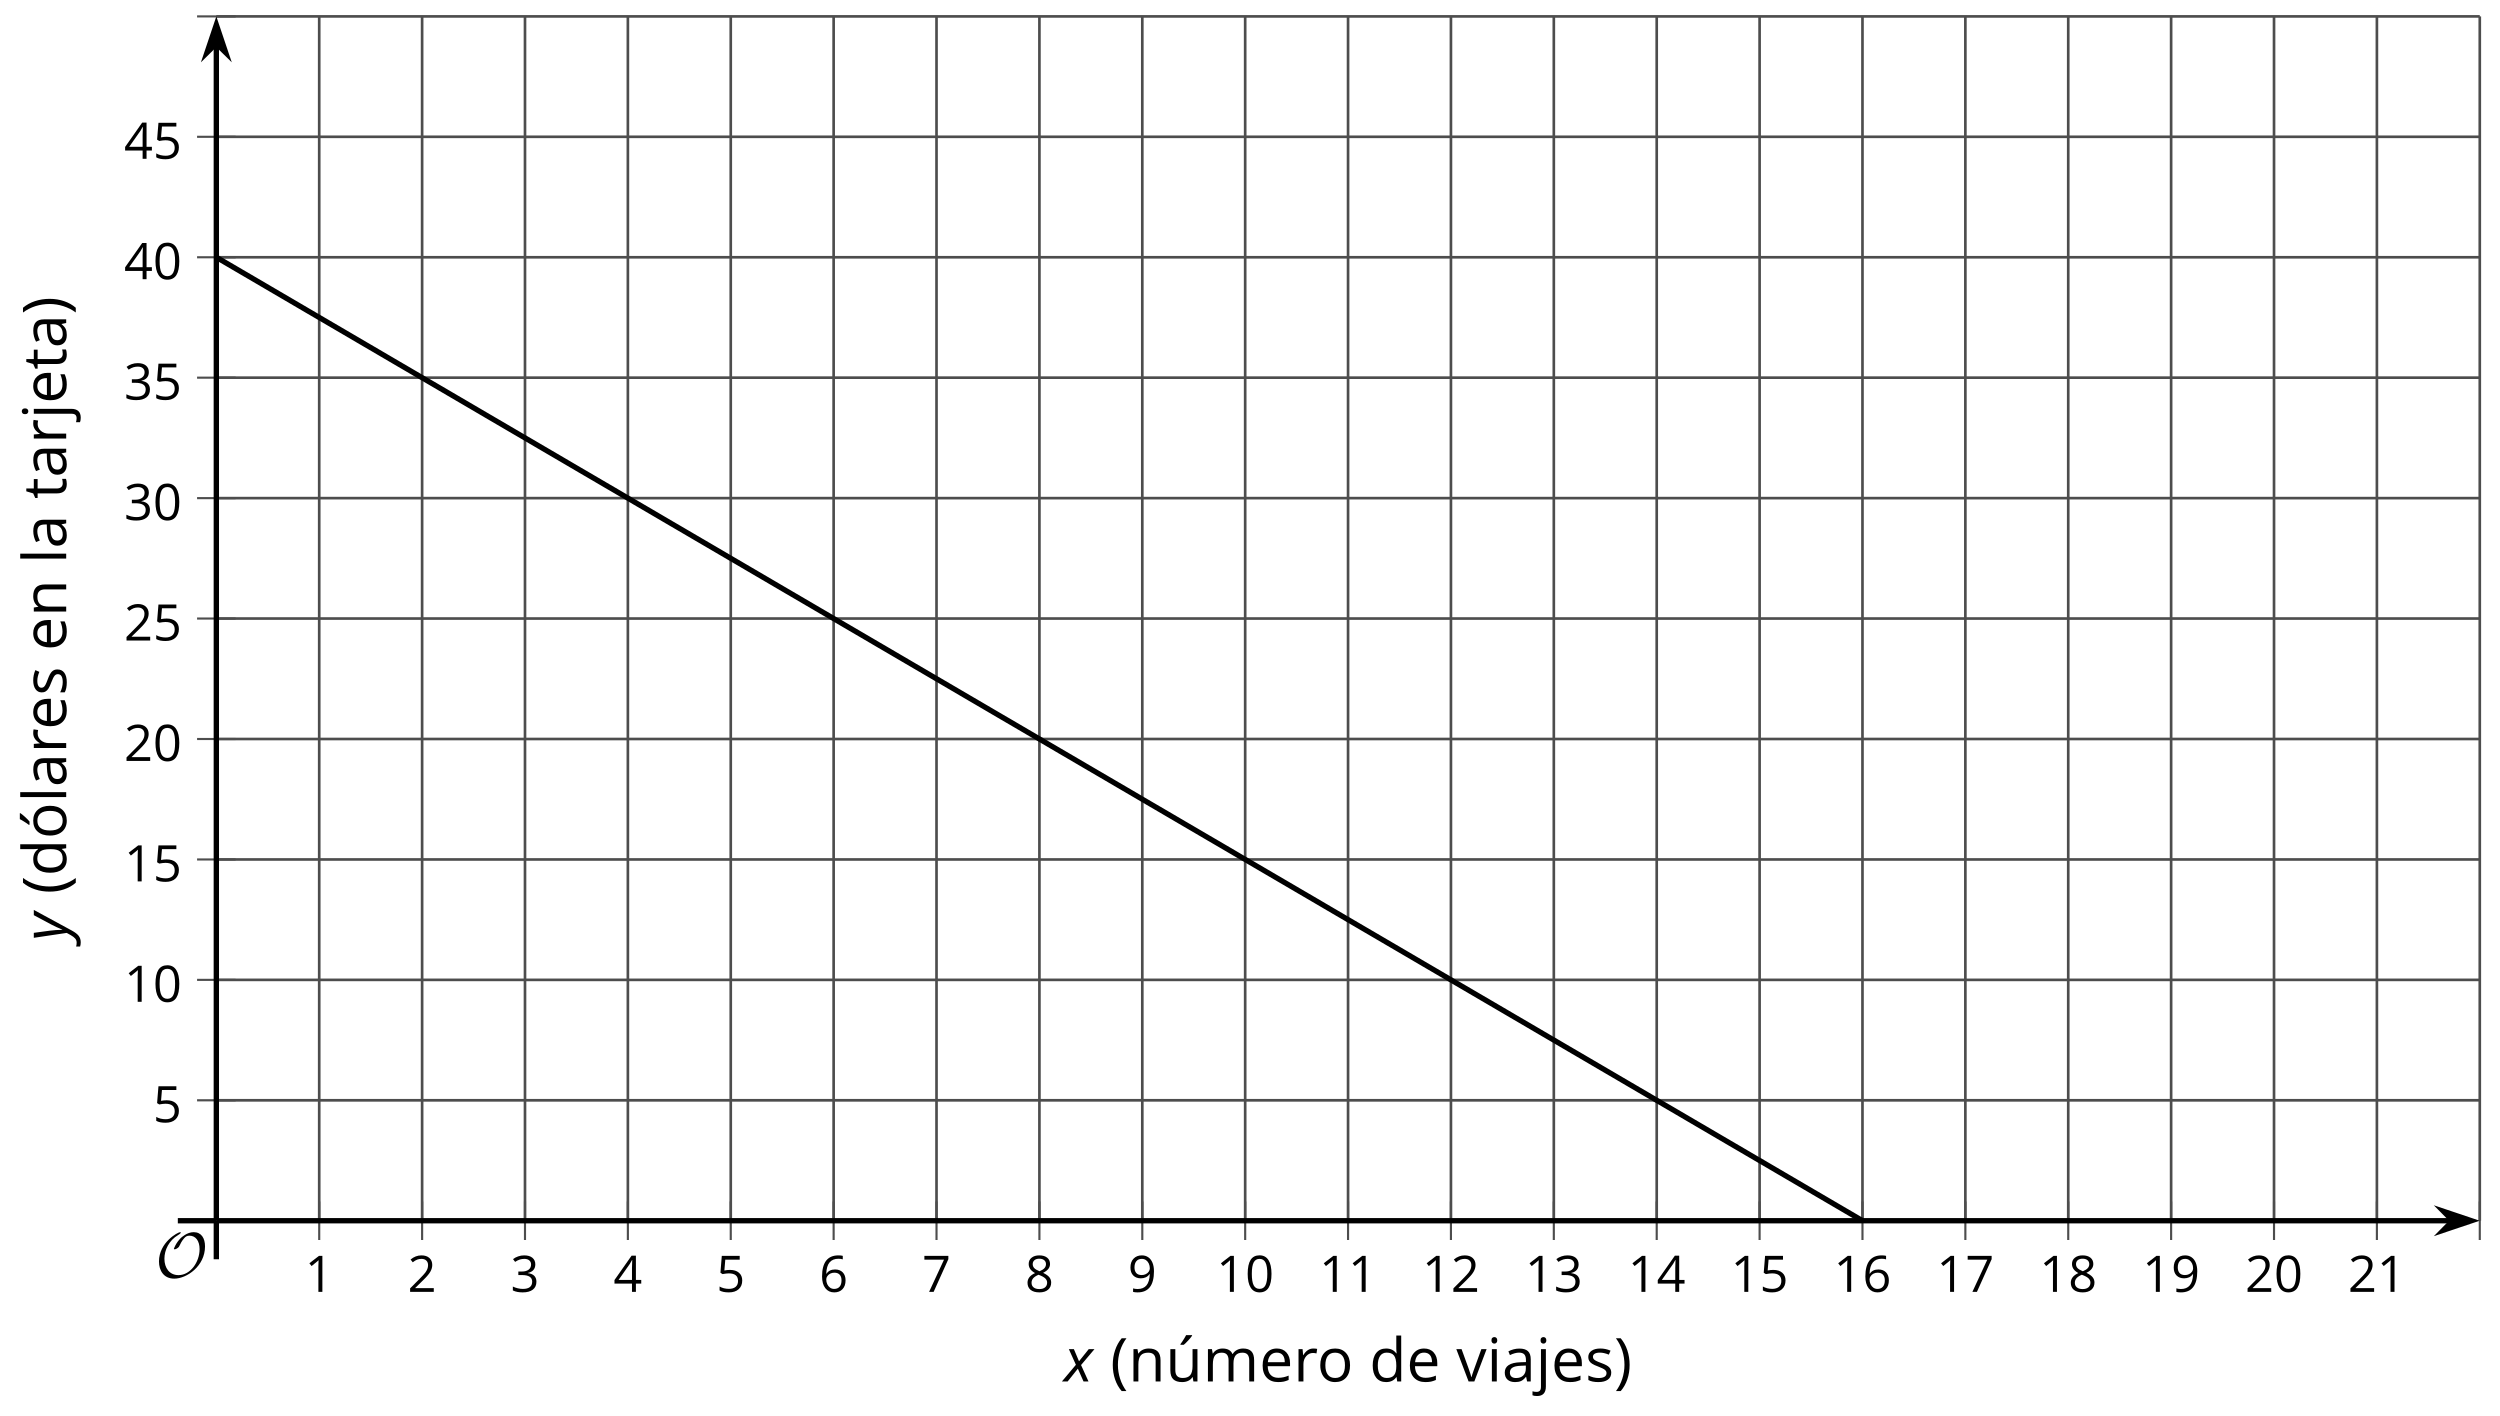 <?xml version='1.0' encoding='UTF-8'?>
<!-- This file was generated by dvisvgm 2.1.3 -->
<svg height='264.817pt' version='1.1' viewBox='-72 -72 467.398 264.817' width='467.398pt' xmlns='http://www.w3.org/2000/svg' xmlns:xlink='http://www.w3.org/1999/xlink'>
<defs>
<clipPath id='clip1'>
<path d='M-31.555 156.226H391.617V-68.938H-31.555Z'/>
</clipPath>
<path d='M0.378 -2.583C0.378 -1.782 0.497 -1.031 0.732 -0.336S1.312 0.971 1.763 1.492H2.5C2.072 0.912 1.745 0.272 1.519 -0.433S1.179 -1.855 1.179 -2.592C1.179 -3.343 1.289 -4.07 1.51 -4.779C1.736 -5.488 2.067 -6.137 2.509 -6.731H1.763C1.317 -6.197 0.971 -5.576 0.737 -4.866C0.497 -4.157 0.378 -3.398 0.378 -2.583Z' id='g7-8'/>
<path d='M2.413 -2.583C2.413 -3.389 2.293 -4.148 2.058 -4.862C1.823 -5.571 1.478 -6.192 1.027 -6.731H0.281C0.723 -6.137 1.054 -5.488 1.28 -4.779C1.501 -4.07 1.611 -3.343 1.611 -2.592C1.611 -1.855 1.496 -1.133 1.271 -0.433C1.045 0.272 0.718 0.916 0.29 1.492H1.027C1.473 0.976 1.819 0.368 2.053 -0.327C2.293 -1.022 2.413 -1.777 2.413 -2.583Z' id='g7-9'/>
<path d='M4.922 -3.375C4.922 -4.498 4.733 -5.355 4.355 -5.948C3.973 -6.542 3.421 -6.837 2.689 -6.837C1.938 -6.837 1.381 -6.552 1.018 -5.985S0.47 -4.549 0.47 -3.375C0.47 -2.238 0.658 -1.377 1.036 -0.792C1.413 -0.203 1.966 0.092 2.689 0.092C3.444 0.092 4.006 -0.193 4.374 -0.769C4.738 -1.344 4.922 -2.21 4.922 -3.375ZM1.243 -3.375C1.243 -4.355 1.358 -5.064 1.588 -5.506C1.819 -5.953 2.187 -6.174 2.689 -6.174C3.2 -6.174 3.568 -5.948 3.794 -5.497C4.024 -5.051 4.139 -4.342 4.139 -3.375S4.024 -1.699 3.794 -1.243C3.568 -0.792 3.2 -0.566 2.689 -0.566C2.187 -0.566 1.819 -0.792 1.588 -1.234C1.358 -1.685 1.243 -2.394 1.243 -3.375Z' id='g7-16'/>
<path d='M3.292 0V-6.731H2.647L0.866 -5.355L1.271 -4.83C1.92 -5.359 2.288 -5.658 2.366 -5.727S2.518 -5.866 2.583 -5.93C2.56 -5.576 2.546 -5.198 2.546 -4.797V0H3.292Z' id='g7-17'/>
<path d='M4.885 0V-0.709H1.423V-0.746L2.896 -2.187C3.554 -2.827 4.001 -3.352 4.24 -3.771S4.599 -4.609 4.599 -5.037C4.599 -5.585 4.42 -6.018 4.061 -6.344C3.702 -6.667 3.204 -6.828 2.574 -6.828C1.842 -6.828 1.169 -6.57 0.548 -6.054L0.953 -5.534C1.262 -5.778 1.538 -5.944 1.786 -6.036C2.04 -6.128 2.302 -6.174 2.583 -6.174C2.97 -6.174 3.273 -6.068 3.49 -5.856C3.706 -5.649 3.817 -5.364 3.817 -5.005C3.817 -4.751 3.775 -4.512 3.688 -4.291S3.471 -3.844 3.301 -3.61S2.772 -2.988 2.233 -2.44L0.46 -0.658V0H4.885Z' id='g7-18'/>
<path d='M4.632 -5.147C4.632 -5.668 4.452 -6.077 4.088 -6.381C3.725 -6.676 3.218 -6.828 2.564 -6.828C2.164 -6.828 1.786 -6.768 1.427 -6.639C1.064 -6.519 0.746 -6.344 0.47 -6.128L0.856 -5.612C1.192 -5.829 1.487 -5.976 1.75 -6.054S2.288 -6.174 2.583 -6.174C2.97 -6.174 3.278 -6.082 3.499 -5.893C3.729 -5.704 3.84 -5.447 3.84 -5.12C3.84 -4.71 3.688 -4.388 3.379 -4.153C3.071 -3.923 2.657 -3.808 2.132 -3.808H1.459V-3.149H2.122C3.407 -3.149 4.047 -2.739 4.047 -1.925C4.047 -1.013 3.467 -0.557 2.302 -0.557C2.007 -0.557 1.694 -0.594 1.363 -0.672C1.036 -0.746 0.723 -0.856 0.433 -0.999V-0.272C0.714 -0.138 0.999 -0.041 1.298 0.009C1.593 0.064 1.92 0.092 2.274 0.092C3.094 0.092 3.725 -0.083 4.171 -0.424C4.618 -0.769 4.839 -1.266 4.839 -1.906C4.839 -2.353 4.71 -2.716 4.448 -2.993S3.785 -3.439 3.246 -3.508V-3.545C3.688 -3.637 4.029 -3.821 4.273 -4.093C4.512 -4.365 4.632 -4.719 4.632 -5.147Z' id='g7-19'/>
<path d='M5.203 -1.547V-2.242H4.204V-6.768H3.393L0.198 -2.215V-1.547H3.471V0H4.204V-1.547H5.203ZM3.471 -2.242H0.962L3.066 -5.235C3.195 -5.428 3.333 -5.672 3.481 -5.967H3.518C3.485 -5.414 3.471 -4.917 3.471 -4.48V-2.242Z' id='g7-20'/>
<path d='M2.564 -4.111C2.215 -4.111 1.865 -4.075 1.51 -4.006L1.68 -6.027H4.374V-6.731H1.027L0.773 -3.582L1.169 -3.329C1.657 -3.416 2.049 -3.462 2.339 -3.462C3.49 -3.462 4.065 -2.993 4.065 -2.053C4.065 -1.57 3.913 -1.202 3.619 -0.948C3.315 -0.695 2.896 -0.566 2.357 -0.566C2.049 -0.566 1.731 -0.608 1.413 -0.681C1.096 -0.764 0.829 -0.87 0.612 -1.008V-0.272C1.013 -0.028 1.588 0.092 2.348 0.092C3.126 0.092 3.739 -0.106 4.18 -0.502C4.627 -0.898 4.848 -1.446 4.848 -2.141C4.848 -2.753 4.646 -3.232 4.236 -3.582C3.831 -3.936 3.273 -4.111 2.564 -4.111Z' id='g7-21'/>
<path d='M0.539 -2.878C0.539 -1.943 0.741 -1.215 1.151 -0.691C1.561 -0.17 2.113 0.092 2.808 0.092C3.458 0.092 3.978 -0.11 4.355 -0.506C4.742 -0.912 4.931 -1.459 4.931 -2.159C4.931 -2.785 4.756 -3.283 4.411 -3.646C4.061 -4.01 3.582 -4.194 2.979 -4.194C2.247 -4.194 1.713 -3.932 1.377 -3.402H1.321C1.358 -4.365 1.565 -5.074 1.948 -5.525C2.33 -5.971 2.878 -6.197 3.6 -6.197C3.904 -6.197 4.176 -6.16 4.411 -6.082V-6.74C4.213 -6.8 3.936 -6.828 3.591 -6.828C2.583 -6.828 1.823 -6.501 1.308 -5.847C0.797 -5.189 0.539 -4.199 0.539 -2.878ZM2.799 -0.557C2.509 -0.557 2.251 -0.635 2.026 -0.797C1.805 -0.958 1.63 -1.174 1.506 -1.446S1.321 -2.012 1.321 -2.33C1.321 -2.546 1.39 -2.753 1.529 -2.951C1.662 -3.149 1.846 -3.306 2.076 -3.421S2.56 -3.591 2.836 -3.591C3.283 -3.591 3.614 -3.462 3.84 -3.209S4.176 -2.606 4.176 -2.159C4.176 -1.639 4.056 -1.243 3.812 -0.967C3.573 -0.695 3.237 -0.557 2.799 -0.557Z' id='g7-22'/>
<path d='M1.312 0H2.159L4.913 -6.119V-6.731H0.433V-6.027H4.102L1.312 0Z' id='g7-23'/>
<path d='M2.689 -6.828C2.086 -6.828 1.602 -6.685 1.243 -6.39C0.879 -6.105 0.7 -5.714 0.7 -5.226C0.7 -4.88 0.792 -4.572 0.976 -4.291C1.16 -4.015 1.464 -3.757 1.888 -3.518C0.948 -3.089 0.479 -2.486 0.479 -1.717C0.479 -1.142 0.672 -0.695 1.059 -0.378C1.446 -0.064 1.998 0.092 2.716 0.092C3.393 0.092 3.927 -0.074 4.319 -0.405C4.71 -0.741 4.903 -1.188 4.903 -1.745C4.903 -2.122 4.788 -2.454 4.558 -2.744C4.328 -3.029 3.941 -3.301 3.393 -3.564C3.844 -3.789 4.171 -4.038 4.378 -4.309S4.687 -4.885 4.687 -5.216C4.687 -5.718 4.507 -6.114 4.148 -6.4S3.301 -6.828 2.689 -6.828ZM1.234 -1.699C1.234 -2.03 1.335 -2.316 1.542 -2.551C1.75 -2.79 2.081 -3.006 2.537 -3.204C3.131 -2.988 3.55 -2.762 3.789 -2.532C4.029 -2.297 4.148 -2.035 4.148 -1.736C4.148 -1.363 4.019 -1.068 3.766 -0.852S3.154 -0.529 2.698 -0.529C2.233 -0.529 1.874 -0.631 1.621 -0.838C1.363 -1.045 1.234 -1.331 1.234 -1.699ZM2.68 -6.206C3.071 -6.206 3.375 -6.114 3.6 -5.93C3.821 -5.75 3.932 -5.502 3.932 -5.193C3.932 -4.913 3.84 -4.664 3.656 -4.452C3.476 -4.24 3.163 -4.042 2.726 -3.858C2.238 -4.061 1.901 -4.263 1.722 -4.466S1.45 -4.913 1.45 -5.193C1.45 -5.502 1.561 -5.746 1.777 -5.93S2.297 -6.206 2.68 -6.206Z' id='g7-24'/>
<path d='M4.885 -3.858C4.885 -4.471 4.793 -5 4.609 -5.451C4.425 -5.898 4.162 -6.243 3.821 -6.473C3.476 -6.713 3.076 -6.828 2.62 -6.828C1.98 -6.828 1.469 -6.625 1.077 -6.22C0.681 -5.815 0.488 -5.262 0.488 -4.563C0.488 -3.923 0.663 -3.425 1.013 -3.071S1.837 -2.537 2.431 -2.537C2.781 -2.537 3.094 -2.606 3.375 -2.735C3.656 -2.873 3.877 -3.066 4.047 -3.32H4.102C4.07 -2.376 3.863 -1.68 3.49 -1.225C3.112 -0.764 2.555 -0.539 1.819 -0.539C1.506 -0.539 1.225 -0.58 0.981 -0.658V0C1.188 0.06 1.473 0.092 1.828 0.092C3.867 0.092 4.885 -1.225 4.885 -3.858ZM2.62 -6.174C2.91 -6.174 3.168 -6.096 3.398 -5.939C3.619 -5.783 3.798 -5.566 3.923 -5.295S4.111 -4.724 4.111 -4.401C4.111 -4.185 4.042 -3.983 3.909 -3.785S3.591 -3.435 3.352 -3.32C3.122 -3.204 2.864 -3.149 2.583 -3.149C2.132 -3.149 1.796 -3.278 1.575 -3.527C1.354 -3.785 1.243 -4.13 1.243 -4.572C1.243 -5.074 1.363 -5.47 1.602 -5.75S2.182 -6.174 2.62 -6.174Z' id='g7-25'/>
<path d='M3.913 0H4.48V-3.444C4.48 -4.033 4.337 -4.461 4.042 -4.728C3.757 -4.995 3.31 -5.129 2.707 -5.129C2.408 -5.129 2.113 -5.092 1.814 -5.014C1.519 -4.936 1.248 -4.83 0.999 -4.696L1.234 -4.111C1.763 -4.369 2.242 -4.498 2.661 -4.498C3.034 -4.498 3.306 -4.401 3.481 -4.217C3.646 -4.024 3.734 -3.734 3.734 -3.338V-3.025L2.878 -2.997C1.248 -2.947 0.433 -2.413 0.433 -1.395C0.433 -0.921 0.576 -0.552 0.856 -0.295C1.142 -0.037 1.533 0.092 2.035 0.092C2.408 0.092 2.721 0.037 2.974 -0.074C3.223 -0.189 3.471 -0.401 3.725 -0.718H3.762L3.913 0ZM2.187 -0.539C1.888 -0.539 1.653 -0.612 1.483 -0.755C1.317 -0.898 1.234 -1.11 1.234 -1.386C1.234 -1.74 1.367 -1.998 1.639 -2.164C1.906 -2.334 2.343 -2.426 2.951 -2.449L3.715 -2.482V-2.026C3.715 -1.556 3.582 -1.192 3.306 -0.93C3.039 -0.668 2.661 -0.539 2.187 -0.539Z' id='g7-65'/>
<path d='M4.245 -0.677L4.346 0H4.968V-7.164H4.204V-5.111L4.222 -4.756L4.254 -4.392H4.194C3.831 -4.89 3.306 -5.138 2.62 -5.138C1.961 -5.138 1.45 -4.908 1.082 -4.448S0.529 -3.343 0.529 -2.509S0.714 -1.036 1.077 -0.585C1.446 -0.134 1.961 0.092 2.62 0.092C3.324 0.092 3.849 -0.166 4.204 -0.677H4.245ZM2.716 -0.548C2.261 -0.548 1.911 -0.714 1.676 -1.041S1.321 -1.855 1.321 -2.5C1.321 -3.135 1.441 -3.628 1.676 -3.978C1.915 -4.323 2.261 -4.498 2.707 -4.498C3.227 -4.498 3.61 -4.346 3.849 -4.042C4.084 -3.734 4.204 -3.223 4.204 -2.509V-2.348C4.204 -1.717 4.088 -1.257 3.849 -0.976C3.619 -0.691 3.237 -0.548 2.716 -0.548Z' id='g7-68'/>
<path d='M2.942 0.092C3.283 0.092 3.573 0.064 3.812 0.018C4.056 -0.037 4.309 -0.12 4.581 -0.235V-0.916C4.052 -0.691 3.513 -0.576 2.97 -0.576C2.454 -0.576 2.053 -0.727 1.768 -1.036C1.487 -1.344 1.335 -1.791 1.321 -2.385H4.797V-2.868C4.797 -3.55 4.613 -4.098 4.245 -4.512C3.877 -4.931 3.375 -5.138 2.744 -5.138C2.067 -5.138 1.533 -4.899 1.133 -4.42C0.727 -3.941 0.529 -3.297 0.529 -2.482C0.529 -1.676 0.746 -1.045 1.179 -0.589C1.607 -0.134 2.196 0.092 2.942 0.092ZM2.735 -4.498C3.135 -4.498 3.439 -4.369 3.656 -4.116C3.872 -3.858 3.978 -3.49 3.978 -3.006H1.34C1.381 -3.471 1.524 -3.84 1.768 -4.102C2.007 -4.365 2.33 -4.498 2.735 -4.498Z' id='g7-69'/>
<path d='M1.575 0V-5.046H0.81V0H1.575ZM0.746 -6.413C0.746 -6.243 0.787 -6.114 0.875 -6.031C0.962 -5.944 1.068 -5.902 1.197 -5.902C1.321 -5.902 1.427 -5.944 1.515 -6.031C1.602 -6.114 1.648 -6.243 1.648 -6.413S1.602 -6.713 1.515 -6.796S1.321 -6.92 1.197 -6.92C1.068 -6.92 0.962 -6.878 0.875 -6.796C0.787 -6.717 0.746 -6.588 0.746 -6.413Z' id='g7-73'/>
<path d='M0.198 2.265C1.114 2.265 1.575 1.768 1.575 0.773V-5.046H0.81V0.829C0.81 1.096 0.755 1.294 0.645 1.427C0.529 1.556 0.355 1.621 0.115 1.621C-0.092 1.621 -0.299 1.588 -0.511 1.529V2.15C-0.331 2.228 -0.092 2.265 0.198 2.265ZM0.746 -6.413C0.746 -6.243 0.787 -6.114 0.875 -6.031C0.962 -5.944 1.068 -5.902 1.197 -5.902C1.321 -5.902 1.427 -5.944 1.515 -6.031C1.602 -6.114 1.648 -6.243 1.648 -6.413S1.602 -6.713 1.515 -6.796S1.321 -6.92 1.197 -6.92C1.068 -6.92 0.962 -6.878 0.875 -6.796C0.787 -6.717 0.746 -6.588 0.746 -6.413Z' id='g7-74'/>
<path d='M1.575 0V-7.164H0.81V0H1.575Z' id='g7-76'/>
<path d='M7.242 0H8.006V-3.292C8.006 -3.936 7.864 -4.406 7.578 -4.696C7.297 -4.991 6.869 -5.138 6.298 -5.138C5.935 -5.138 5.608 -5.06 5.322 -4.908S4.82 -4.544 4.669 -4.282H4.632C4.388 -4.853 3.872 -5.138 3.085 -5.138C2.758 -5.138 2.468 -5.069 2.201 -4.931C1.943 -4.793 1.736 -4.599 1.593 -4.355H1.556L1.432 -5.046H0.81V0H1.575V-2.647C1.575 -3.301 1.685 -3.771 1.906 -4.061C2.132 -4.346 2.482 -4.489 2.96 -4.489C3.324 -4.489 3.596 -4.388 3.766 -4.19C3.936 -3.987 4.024 -3.683 4.024 -3.283V0H4.788V-2.818C4.788 -3.384 4.903 -3.808 5.129 -4.079S5.709 -4.489 6.183 -4.489C6.547 -4.489 6.814 -4.388 6.984 -4.19C7.155 -3.987 7.242 -3.683 7.242 -3.283V0Z' id='g7-77'/>
<path d='M4.263 0H5.028V-3.292C5.028 -3.936 4.876 -4.406 4.567 -4.696C4.259 -4.991 3.803 -5.138 3.195 -5.138C2.85 -5.138 2.532 -5.069 2.251 -4.936C1.971 -4.797 1.75 -4.604 1.593 -4.355H1.556L1.432 -5.046H0.81V0H1.575V-2.647C1.575 -3.306 1.699 -3.775 1.943 -4.061S2.574 -4.489 3.103 -4.489C3.504 -4.489 3.794 -4.388 3.983 -4.185S4.263 -3.674 4.263 -3.264V0Z' id='g7-78'/>
<path d='M5.166 -2.528C5.166 -3.329 4.959 -3.964 4.54 -4.434C4.125 -4.903 3.564 -5.138 2.859 -5.138C2.127 -5.138 1.556 -4.908 1.146 -4.448C0.737 -3.992 0.529 -3.352 0.529 -2.528C0.529 -1.998 0.626 -1.533 0.815 -1.137S1.275 -0.437 1.625 -0.226S2.376 0.092 2.827 0.092C3.559 0.092 4.13 -0.138 4.544 -0.599C4.959 -1.064 5.166 -1.704 5.166 -2.528ZM1.321 -2.528C1.321 -3.177 1.45 -3.669 1.704 -3.996S2.334 -4.489 2.836 -4.489C3.343 -4.489 3.725 -4.323 3.987 -3.987C4.245 -3.656 4.374 -3.168 4.374 -2.528C4.374 -1.878 4.245 -1.39 3.987 -1.05C3.725 -0.718 3.347 -0.548 2.845 -0.548S1.966 -0.718 1.708 -1.054S1.321 -1.883 1.321 -2.528Z' id='g7-79'/>
<path d='M3.112 -5.138C2.795 -5.138 2.505 -5.051 2.242 -4.871S1.754 -4.438 1.565 -4.111H1.529L1.441 -5.046H0.81V0H1.575V-2.707C1.575 -3.2 1.722 -3.614 2.007 -3.946C2.302 -4.277 2.647 -4.443 3.057 -4.443C3.218 -4.443 3.402 -4.42 3.61 -4.374L3.715 -5.083C3.536 -5.12 3.338 -5.138 3.112 -5.138Z' id='g7-82'/>
<path d='M4.065 -1.377C4.065 -1.713 3.959 -1.989 3.748 -2.21C3.541 -2.431 3.135 -2.652 2.537 -2.868C2.099 -3.029 1.805 -3.154 1.653 -3.241S1.39 -3.416 1.317 -3.513C1.252 -3.61 1.215 -3.725 1.215 -3.858C1.215 -4.056 1.308 -4.213 1.492 -4.328S1.948 -4.498 2.311 -4.498C2.721 -4.498 3.181 -4.392 3.688 -4.185L3.959 -4.807C3.439 -5.028 2.91 -5.138 2.366 -5.138C1.782 -5.138 1.326 -5.018 0.99 -4.779C0.654 -4.544 0.488 -4.217 0.488 -3.808C0.488 -3.577 0.534 -3.379 0.635 -3.214C0.727 -3.048 0.875 -2.901 1.077 -2.772C1.271 -2.638 1.607 -2.486 2.076 -2.311C2.569 -2.122 2.901 -1.957 3.076 -1.814C3.241 -1.676 3.329 -1.51 3.329 -1.312C3.329 -1.05 3.223 -0.856 3.006 -0.727C2.79 -0.603 2.486 -0.539 2.086 -0.539C1.828 -0.539 1.561 -0.576 1.28 -0.645C1.004 -0.714 0.746 -0.81 0.502 -0.935V-0.226C0.875 -0.014 1.4 0.092 2.067 0.092C2.698 0.092 3.191 -0.037 3.541 -0.29S4.065 -0.907 4.065 -1.377Z' id='g7-83'/>
<path d='M2.44 -0.539C2.187 -0.539 1.989 -0.622 1.846 -0.783S1.63 -1.179 1.63 -1.483V-4.452H3.094V-5.046H1.63V-6.215H1.188L0.866 -5.138L0.143 -4.82V-4.452H0.866V-1.45C0.866 -0.424 1.354 0.092 2.33 0.092C2.459 0.092 2.606 0.078 2.762 0.055C2.928 0.028 3.048 -0.005 3.131 -0.046V-0.631C3.057 -0.608 2.956 -0.589 2.832 -0.571C2.707 -0.548 2.574 -0.539 2.44 -0.539Z' id='g7-84'/>
<path d='M1.915 0H2.808L4.724 -5.046H3.904C3.278 -3.329 2.873 -2.215 2.698 -1.704C2.514 -1.188 2.408 -0.852 2.376 -0.691H2.339C2.297 -0.898 2.15 -1.354 1.906 -2.053L0.82 -5.046H0L1.915 0Z' id='g7-86'/>
<path d='M5.166 -2.528C5.166 -3.329 4.959 -3.964 4.54 -4.434C4.125 -4.903 3.564 -5.138 2.859 -5.138C2.127 -5.138 1.556 -4.908 1.146 -4.448C0.737 -3.992 0.529 -3.352 0.529 -2.528C0.529 -1.998 0.626 -1.533 0.815 -1.137S1.275 -0.437 1.625 -0.226S2.376 0.092 2.827 0.092C3.559 0.092 4.13 -0.138 4.544 -0.599C4.959 -1.064 5.166 -1.704 5.166 -2.528ZM1.321 -2.528C1.321 -3.177 1.45 -3.669 1.704 -3.996S2.334 -4.489 2.836 -4.489C3.343 -4.489 3.725 -4.323 3.987 -3.987C4.245 -3.656 4.374 -3.168 4.374 -2.528C4.374 -1.878 4.245 -1.39 3.987 -1.05C3.725 -0.718 3.347 -0.548 2.845 -0.548S1.966 -0.718 1.708 -1.054S1.321 -1.883 1.321 -2.528ZM2.205 -5.829V-5.714H2.716C2.914 -5.875 3.145 -6.1 3.412 -6.39S3.881 -6.929 4.015 -7.127V-7.224H3.085C2.988 -7.026 2.855 -6.791 2.68 -6.519C2.514 -6.248 2.353 -6.018 2.205 -5.829Z' id='g7-178'/>
<path d='M1.529 -5.046H0.755V-1.745C0.755 -1.105 0.907 -0.635 1.215 -0.345C1.519 -0.055 1.98 0.092 2.592 0.092C2.947 0.092 3.264 0.028 3.545 -0.106C3.821 -0.239 4.038 -0.428 4.194 -0.677H4.236L4.346 0H4.977V-5.046H4.213V-2.394C4.213 -1.74 4.088 -1.271 3.849 -0.981C3.6 -0.691 3.218 -0.548 2.689 -0.548C2.288 -0.548 1.998 -0.649 1.809 -0.852S1.529 -1.363 1.529 -1.773V-5.046ZM2.33 -5.829V-5.714H2.841C3.039 -5.875 3.269 -6.1 3.536 -6.39S4.006 -6.929 4.139 -7.127V-7.224H3.209C3.112 -7.026 2.979 -6.791 2.804 -6.519C2.638 -6.248 2.477 -6.018 2.33 -5.829Z' id='g7-185'/>
<path d='M2.58 -2.398L3.641 0H4.569L3.177 -3.077L5.691 -6.055H4.619L2.796 -3.779L1.834 -6.055H0.895L2.215 -3.122L-0.409 0H0.669L2.58 -2.398Z' id='g4-88'/>
<path d='M0.541 -6.055L1.459 0.099L1.039 0.851C0.834 1.215 0.624 1.492 0.409 1.68C0.199 1.862 -0.061 1.956 -0.365 1.956C-0.613 1.956 -0.856 1.923 -1.088 1.856V2.602C-0.84 2.68 -0.58 2.718 -0.315 2.718C0.155 2.718 0.558 2.597 0.895 2.348S1.569 1.663 1.912 1.028L5.757 -6.055H4.774L2.978 -2.691C2.884 -2.53 2.746 -2.243 2.553 -1.829S2.199 -1.044 2.072 -0.724H2.039C2.039 -1.028 2.022 -1.425 1.989 -1.923C1.95 -2.414 1.917 -2.79 1.878 -3.044L1.47 -6.055H0.541Z' id='g4-89'/>
<use id='g12-8' transform='scale(1.2)' xlink:href='#g7-8'/>
<use id='g12-9' transform='scale(1.2)' xlink:href='#g7-9'/>
<use id='g12-65' transform='scale(1.2)' xlink:href='#g7-65'/>
<use id='g12-68' transform='scale(1.2)' xlink:href='#g7-68'/>
<use id='g12-69' transform='scale(1.2)' xlink:href='#g7-69'/>
<use id='g12-73' transform='scale(1.2)' xlink:href='#g7-73'/>
<use id='g12-74' transform='scale(1.2)' xlink:href='#g7-74'/>
<use id='g12-76' transform='scale(1.2)' xlink:href='#g7-76'/>
<use id='g12-77' transform='scale(1.2)' xlink:href='#g7-77'/>
<use id='g12-78' transform='scale(1.2)' xlink:href='#g7-78'/>
<use id='g12-79' transform='scale(1.2)' xlink:href='#g7-79'/>
<use id='g12-82' transform='scale(1.2)' xlink:href='#g7-82'/>
<use id='g12-83' transform='scale(1.2)' xlink:href='#g7-83'/>
<use id='g12-84' transform='scale(1.2)' xlink:href='#g7-84'/>
<use id='g12-86' transform='scale(1.2)' xlink:href='#g7-86'/>
<use id='g12-178' transform='scale(1.2)' xlink:href='#g7-178'/>
<use id='g12-185' transform='scale(1.2)' xlink:href='#g7-185'/>
<path d='M9.289 -5.762C9.289 -7.281 8.62 -8.428 7.161 -8.428C5.918 -8.428 4.866 -7.424 4.782 -7.352C3.826 -6.408 3.467 -5.332 3.467 -5.308C3.467 -5.236 3.527 -5.224 3.587 -5.224C3.814 -5.224 4.005 -5.344 4.184 -5.475C4.399 -5.631 4.411 -5.667 4.543 -5.942C4.651 -6.181 4.926 -6.767 5.368 -7.269C5.655 -7.592 5.894 -7.771 6.372 -7.771C7.532 -7.771 8.273 -6.814 8.273 -5.248C8.273 -2.809 6.539 -0.395 4.328 -0.395C2.63 -0.395 1.698 -1.745 1.698 -3.455C1.698 -5.081 2.534 -6.874 4.28 -7.902C4.399 -7.974 4.758 -8.189 4.758 -8.345C4.758 -8.428 4.663 -8.428 4.639 -8.428C4.22 -8.428 0.681 -6.528 0.681 -2.941C0.681 -1.267 1.554 0.263 3.539 0.263C5.87 0.263 9.289 -2.08 9.289 -5.762Z' id='g5-79'/>
</defs>
<g id='page1'>
<path d='M-12.32 156.226V-68.938M6.918 156.226V-68.938M26.152 156.226V-68.938M45.387 156.226V-68.938M64.621 156.226V-68.938M83.856 156.226V-68.938M103.09 156.226V-68.938M122.328 156.226V-68.938M141.563 156.226V-68.938M160.797 156.226V-68.938M180.031 156.226V-68.938M199.266 156.226V-68.938M218.5 156.226V-68.938M237.738 156.226V-68.938M256.973 156.226V-68.938M276.207 156.226V-68.938M295.442 156.226V-68.938M314.676 156.226V-68.938M333.91 156.226V-68.938M353.149 156.226V-68.938M372.383 156.226V-68.938M391.617 156.226V-68.938' fill='none' stroke='#4d4d4d' stroke-linejoin='bevel' stroke-miterlimit='10.037' stroke-width='0.5'/>
<path d='M-31.555 133.711H391.617M-31.555 111.195H391.617M-31.555 88.68H391.617M-31.555 66.16H391.617M-31.555 43.644H391.617M-31.555 21.129H391.617M-31.555 -1.387H391.617M-31.555 -23.902H391.617M-31.555 -46.422H391.617M-31.555 -68.938H391.617' fill='none' stroke='#4d4d4d' stroke-linejoin='bevel' stroke-miterlimit='10.037' stroke-width='0.5'/>
<path d='M-12.32 159.828V152.625M6.918 159.828V152.625M26.152 159.828V152.625M45.387 159.828V152.625M64.621 159.828V152.625M83.856 159.828V152.625M103.09 159.828V152.625M122.328 159.828V152.625M141.563 159.828V152.625M160.797 159.828V152.625M180.031 159.828V152.625M199.266 159.828V152.625M218.5 159.828V152.625M237.738 159.828V152.625M256.973 159.828V152.625M276.207 159.828V152.625M295.442 159.828V152.625M314.676 159.828V152.625M333.91 159.828V152.625M353.149 159.828V152.625M372.383 159.828V152.625M391.617 159.828V152.625' fill='none' stroke='#4d4d4d' stroke-linejoin='bevel' stroke-miterlimit='10.037' stroke-width='0.4'/>
<path d='M-35.156 133.711H-27.953M-35.156 111.195H-27.953M-35.156 88.68H-27.953M-35.156 66.16H-27.953M-35.156 43.644H-27.953M-35.156 21.129H-27.953M-35.156 -1.387H-27.953M-35.156 -23.902H-27.953M-35.156 -46.422H-27.953M-35.156 -68.938H-27.953' fill='none' stroke='#4d4d4d' stroke-linejoin='bevel' stroke-miterlimit='10.037' stroke-width='0.4'/>
<path d='M-31.555 156.226H386.324' fill='none' stroke='#000000' stroke-linejoin='bevel' stroke-miterlimit='10.037' stroke-width='1'/>
<path d='M390.043 156.226L384.851 154.48L386.574 156.226L384.851 157.973Z'/>
<path d='M390.043 156.226L384.851 154.48L386.574 156.226L384.851 157.973Z' fill='none' stroke='#000000' stroke-miterlimit='10.037' stroke-width='1'/>
<path d='M-31.555 156.226V-63.645' fill='none' stroke='#000000' stroke-linejoin='bevel' stroke-miterlimit='10.037' stroke-width='1'/>
<path d='M-31.555 -67.363L-33.297 -62.172L-31.555 -63.891L-29.809 -62.172Z'/>
<path d='M-31.555 -67.363L-33.297 -62.172L-31.555 -63.891L-29.809 -62.172Z' fill='none' stroke='#000000' stroke-miterlimit='10.037' stroke-width='1'/>
<g transform='matrix(1 0 0 1 -23.914 49.895)'>
<use x='8.893' xlink:href='#g7-17' y='119.637'/>
</g>
<g transform='matrix(1 0 0 1 -4.679 49.895)'>
<use x='8.893' xlink:href='#g7-18' y='119.637'/>
</g>
<g transform='matrix(1 0 0 1 14.556 49.895)'>
<use x='8.893' xlink:href='#g7-19' y='119.637'/>
</g>
<g transform='matrix(1 0 0 1 33.791 49.895)'>
<use x='8.893' xlink:href='#g7-20' y='119.637'/>
</g>
<g transform='matrix(1 0 0 1 53.026 49.895)'>
<use x='8.893' xlink:href='#g7-21' y='119.637'/>
</g>
<g transform='matrix(1 0 0 1 72.261 49.895)'>
<use x='8.893' xlink:href='#g7-22' y='119.637'/>
</g>
<g transform='matrix(1 0 0 1 91.496 49.895)'>
<use x='8.893' xlink:href='#g7-23' y='119.637'/>
</g>
<g transform='matrix(1 0 0 1 110.731 49.895)'>
<use x='8.893' xlink:href='#g7-24' y='119.637'/>
</g>
<g transform='matrix(1 0 0 1 129.966 49.895)'>
<use x='8.893' xlink:href='#g7-25' y='119.637'/>
</g>
<g transform='matrix(1 0 0 1 146.499 49.895)'>
<use x='8.893' xlink:href='#g7-17' y='119.637'/>
<use x='14.297' xlink:href='#g7-16' y='119.637'/>
</g>
<g transform='matrix(1 0 0 1 165.734 49.895)'>
<use x='8.893' xlink:href='#g7-17' y='119.637'/>
<use x='14.297' xlink:href='#g7-17' y='119.637'/>
</g>
<g transform='matrix(1 0 0 1 184.969 49.895)'>
<use x='8.893' xlink:href='#g7-17' y='119.637'/>
<use x='14.297' xlink:href='#g7-18' y='119.637'/>
</g>
<g transform='matrix(1 0 0 1 204.204 49.895)'>
<use x='8.893' xlink:href='#g7-17' y='119.637'/>
<use x='14.297' xlink:href='#g7-19' y='119.637'/>
</g>
<g transform='matrix(1 0 0 1 223.439 49.895)'>
<use x='8.893' xlink:href='#g7-17' y='119.637'/>
<use x='14.297' xlink:href='#g7-20' y='119.637'/>
</g>
<g transform='matrix(1 0 0 1 242.675 49.895)'>
<use x='8.893' xlink:href='#g7-17' y='119.637'/>
<use x='14.297' xlink:href='#g7-21' y='119.637'/>
</g>
<g transform='matrix(1 0 0 1 261.91 49.895)'>
<use x='8.893' xlink:href='#g7-17' y='119.637'/>
<use x='14.297' xlink:href='#g7-22' y='119.637'/>
</g>
<g transform='matrix(1 0 0 1 281.145 49.895)'>
<use x='8.893' xlink:href='#g7-17' y='119.637'/>
<use x='14.297' xlink:href='#g7-23' y='119.637'/>
</g>
<g transform='matrix(1 0 0 1 300.38 49.895)'>
<use x='8.893' xlink:href='#g7-17' y='119.637'/>
<use x='14.297' xlink:href='#g7-24' y='119.637'/>
</g>
<g transform='matrix(1 0 0 1 319.615 49.895)'>
<use x='8.893' xlink:href='#g7-17' y='119.637'/>
<use x='14.297' xlink:href='#g7-25' y='119.637'/>
</g>
<g transform='matrix(1 0 0 1 338.85 49.895)'>
<use x='8.893' xlink:href='#g7-18' y='119.637'/>
<use x='14.297' xlink:href='#g7-16' y='119.637'/>
</g>
<g transform='matrix(1 0 0 1 358.085 49.895)'>
<use x='8.893' xlink:href='#g7-18' y='119.637'/>
<use x='14.297' xlink:href='#g7-17' y='119.637'/>
</g>
<g transform='matrix(1 0 0 1 -52.295 18.179)'>
<use x='8.893' xlink:href='#g7-21' y='119.637'/>
</g>
<g transform='matrix(1 0 0 1 -57.699 -4.337)'>
<use x='8.893' xlink:href='#g7-17' y='119.637'/>
<use x='14.297' xlink:href='#g7-16' y='119.637'/>
</g>
<g transform='matrix(1 0 0 1 -57.699 -26.854)'>
<use x='8.893' xlink:href='#g7-17' y='119.637'/>
<use x='14.297' xlink:href='#g7-21' y='119.637'/>
</g>
<g transform='matrix(1 0 0 1 -57.699 -49.37)'>
<use x='8.893' xlink:href='#g7-18' y='119.637'/>
<use x='14.297' xlink:href='#g7-16' y='119.637'/>
</g>
<g transform='matrix(1 0 0 1 -57.699 -71.886)'>
<use x='8.893' xlink:href='#g7-18' y='119.637'/>
<use x='14.297' xlink:href='#g7-21' y='119.637'/>
</g>
<g transform='matrix(1 0 0 1 -57.699 -94.403)'>
<use x='8.893' xlink:href='#g7-19' y='119.637'/>
<use x='14.297' xlink:href='#g7-16' y='119.637'/>
</g>
<g transform='matrix(1 0 0 1 -57.699 -116.919)'>
<use x='8.893' xlink:href='#g7-19' y='119.637'/>
<use x='14.297' xlink:href='#g7-21' y='119.637'/>
</g>
<g transform='matrix(1 0 0 1 -57.699 -139.436)'>
<use x='8.893' xlink:href='#g7-20' y='119.637'/>
<use x='14.297' xlink:href='#g7-16' y='119.637'/>
</g>
<g transform='matrix(1 0 0 1 -57.699 -161.952)'>
<use x='8.893' xlink:href='#g7-20' y='119.637'/>
<use x='14.297' xlink:href='#g7-21' y='119.637'/>
</g>
<path clip-path='url(#clip1)' d='M-31.555 -23.902L-30.008 -23L-28.461 -22.094L-26.914 -21.188L-25.367 -20.285L-23.82 -19.379L-22.273 -18.473L-20.727 -17.567L-19.184 -16.664L-17.637 -15.758L-16.09 -14.852L-14.543 -13.945L-12.996 -13.043L-11.449 -12.137L-9.902 -11.231L-8.355 -10.328L-6.809 -9.422L-5.262 -8.516L-3.715 -7.609L-2.168 -6.707L-0.625 -5.801L0.922 -4.895L2.469 -3.988L4.016 -3.086L5.562 -2.18L7.109 -1.274L8.656 -0.371L10.203 0.535L11.75 1.441L13.297 2.348L14.844 3.25L16.387 4.156L17.934 5.062L19.48 5.969L21.027 6.871L22.574 7.777L24.121 8.683L25.668 9.586L27.215 10.492L28.762 11.398L30.309 12.305L31.855 13.207L33.402 14.113L34.945 15.019L36.492 15.926L38.039 16.828L39.586 17.734L41.133 18.641L42.68 19.543L44.227 20.449L45.773 21.355L47.32 22.262L48.867 23.164L50.414 24.07L51.957 24.976L53.504 25.883L55.051 26.785L56.598 27.691L58.145 28.598L59.691 29.5L61.238 30.406L62.785 31.312L64.332 32.219L65.879 33.121L67.426 34.027L68.973 34.933L70.516 35.836L72.063 36.742L73.609 37.648L75.156 38.555L76.703 39.457L78.25 40.363L79.797 41.269L81.344 42.176L82.891 43.078L84.438 43.984L85.984 44.891L87.527 45.793L89.074 46.699L90.621 47.605L92.168 48.512L93.715 49.414L95.262 50.32L96.809 51.226L98.356 52.133L99.902 53.035L101.449 53.941L102.996 54.848L104.543 55.75L106.086 56.656L107.633 57.562L109.18 58.469L110.727 59.371L112.274 60.277L113.82 61.184L115.367 62.09L116.914 62.992L118.461 63.898L120.008 64.805L121.555 65.707L123.102 66.613L124.645 67.519L126.192 68.426L127.738 69.328L129.285 70.234L130.832 71.141L132.379 72.047L133.926 72.949L135.473 73.855L137.02 74.762L138.567 75.664L140.113 76.57L141.656 77.477L143.203 78.383L144.75 79.285L146.297 80.191L147.844 81.097L149.391 82.004L150.938 82.906L152.484 83.812L154.031 84.719L155.578 85.621L157.125 86.527L158.672 87.433L160.215 88.34L161.762 89.242L163.309 90.148L164.856 91.055L166.402 91.961L167.949 92.863L169.496 93.769L171.043 94.676L172.59 95.578L174.137 96.484L175.684 97.391L177.227 98.297L178.774 99.199L180.32 100.105L181.867 101.012L183.414 101.918L184.961 102.82L186.508 103.727L188.055 104.633L189.602 105.535L191.149 106.441L192.695 107.347L194.242 108.254L195.785 109.156L197.332 110.062L198.879 110.969L200.426 111.875L201.973 112.777L203.52 113.684L205.067 114.59L206.613 115.492L208.16 116.398L209.707 117.305L211.254 118.211L212.801 119.113L214.344 120.019L215.891 120.926L217.438 121.832L218.984 122.734L220.531 123.641L222.078 124.547L223.625 125.449L225.172 126.355L226.719 127.262L228.266 128.168L229.813 129.07L231.356 129.977L232.902 130.883L234.449 131.789L235.996 132.691L237.543 133.597L239.09 134.504L240.637 135.406L242.184 136.312L243.731 137.219L245.277 138.125L246.824 139.027L248.371 139.934L249.914 140.84L251.461 141.746L253.008 142.648L254.555 143.555L256.102 144.461L257.649 145.363L259.195 146.269L260.742 147.176L262.289 148.082L263.836 148.984L265.383 149.891L266.926 150.797L268.473 151.699L270.02 152.605L271.567 153.512L273.113 154.418L274.66 155.32L276.207 156.226' fill='none' stroke='#000000' stroke-linejoin='bevel' stroke-miterlimit='10.037' stroke-width='1'/>
<g transform='matrix(1 0 0 1 -51.852 47.155)'>
<use x='8.893' xlink:href='#g5-79' y='119.637'/>
</g>
<path d='M-31.555 163.426V156.226' fill='none' stroke='#000000' stroke-linejoin='bevel' stroke-miterlimit='10.037' stroke-width='1'/>
<path d='M-38.754 156.226H-31.555' fill='none' stroke='#000000' stroke-linejoin='bevel' stroke-miterlimit='10.037' stroke-width='1'/>
<g transform='matrix(1 0 0 1 118.042 66.646)'>
<use x='8.893' xlink:href='#g4-88' y='119.637'/>
<use x='17.547' xlink:href='#g12-8' y='119.637'/>
<use x='20.898' xlink:href='#g12-78' y='119.637'/>
<use x='27.86' xlink:href='#g12-185' y='119.637'/>
<use x='34.822' xlink:href='#g12-77' y='119.637'/>
<use x='45.384' xlink:href='#g12-69' y='119.637'/>
<use x='51.756' xlink:href='#g12-82' y='119.637'/>
<use x='56.162' xlink:href='#g12-79' y='119.637'/>
<use x='65.964' xlink:href='#g12-68' y='119.637'/>
<use x='72.914' xlink:href='#g12-69' y='119.637'/>
<use x='82.227' xlink:href='#g12-86' y='119.637'/>
<use x='87.906' xlink:href='#g12-73' y='119.637'/>
<use x='90.768' xlink:href='#g12-65' y='119.637'/>
<use x='97.083' xlink:href='#g12-74' y='119.637'/>
<use x='99.945' xlink:href='#g12-69' y='119.637'/>
<use x='106.316' xlink:href='#g12-83' y='119.637'/>
<use x='111.734' xlink:href='#g12-9' y='119.637'/>
</g>
<g transform='matrix(0 -1 1 0 -179.261 112.767)'>
<use x='8.893' xlink:href='#g4-89' y='119.637'/>
<use x='17.615' xlink:href='#g12-8' y='119.637'/>
<use x='20.966' xlink:href='#g12-68' y='119.637'/>
<use x='27.916' xlink:href='#g12-178' y='119.637'/>
<use x='34.776' xlink:href='#g12-76' y='119.637'/>
<use x='37.638' xlink:href='#g12-65' y='119.637'/>
<use x='43.953' xlink:href='#g12-82' y='119.637'/>
<use x='48.36' xlink:href='#g12-69' y='119.637'/>
<use x='54.731' xlink:href='#g12-83' y='119.637'/>
<use x='63.09' xlink:href='#g12-69' y='119.637'/>
<use x='69.462' xlink:href='#g12-78' y='119.637'/>
<use x='79.365' xlink:href='#g12-76' y='119.637'/>
<use x='82.227' xlink:href='#g12-65' y='119.637'/>
<use x='91.484' xlink:href='#g12-84' y='119.637'/>
<use x='95.493' xlink:href='#g12-65' y='119.637'/>
<use x='101.807' xlink:href='#g12-82' y='119.637'/>
<use x='106.441' xlink:href='#g12-74' y='119.637'/>
<use x='109.303' xlink:href='#g12-69' y='119.637'/>
<use x='115.675' xlink:href='#g12-84' y='119.637'/>
<use x='119.684' xlink:href='#g12-65' y='119.637'/>
<use x='125.999' xlink:href='#g12-9' y='119.637'/>
</g>
</g>
</svg>